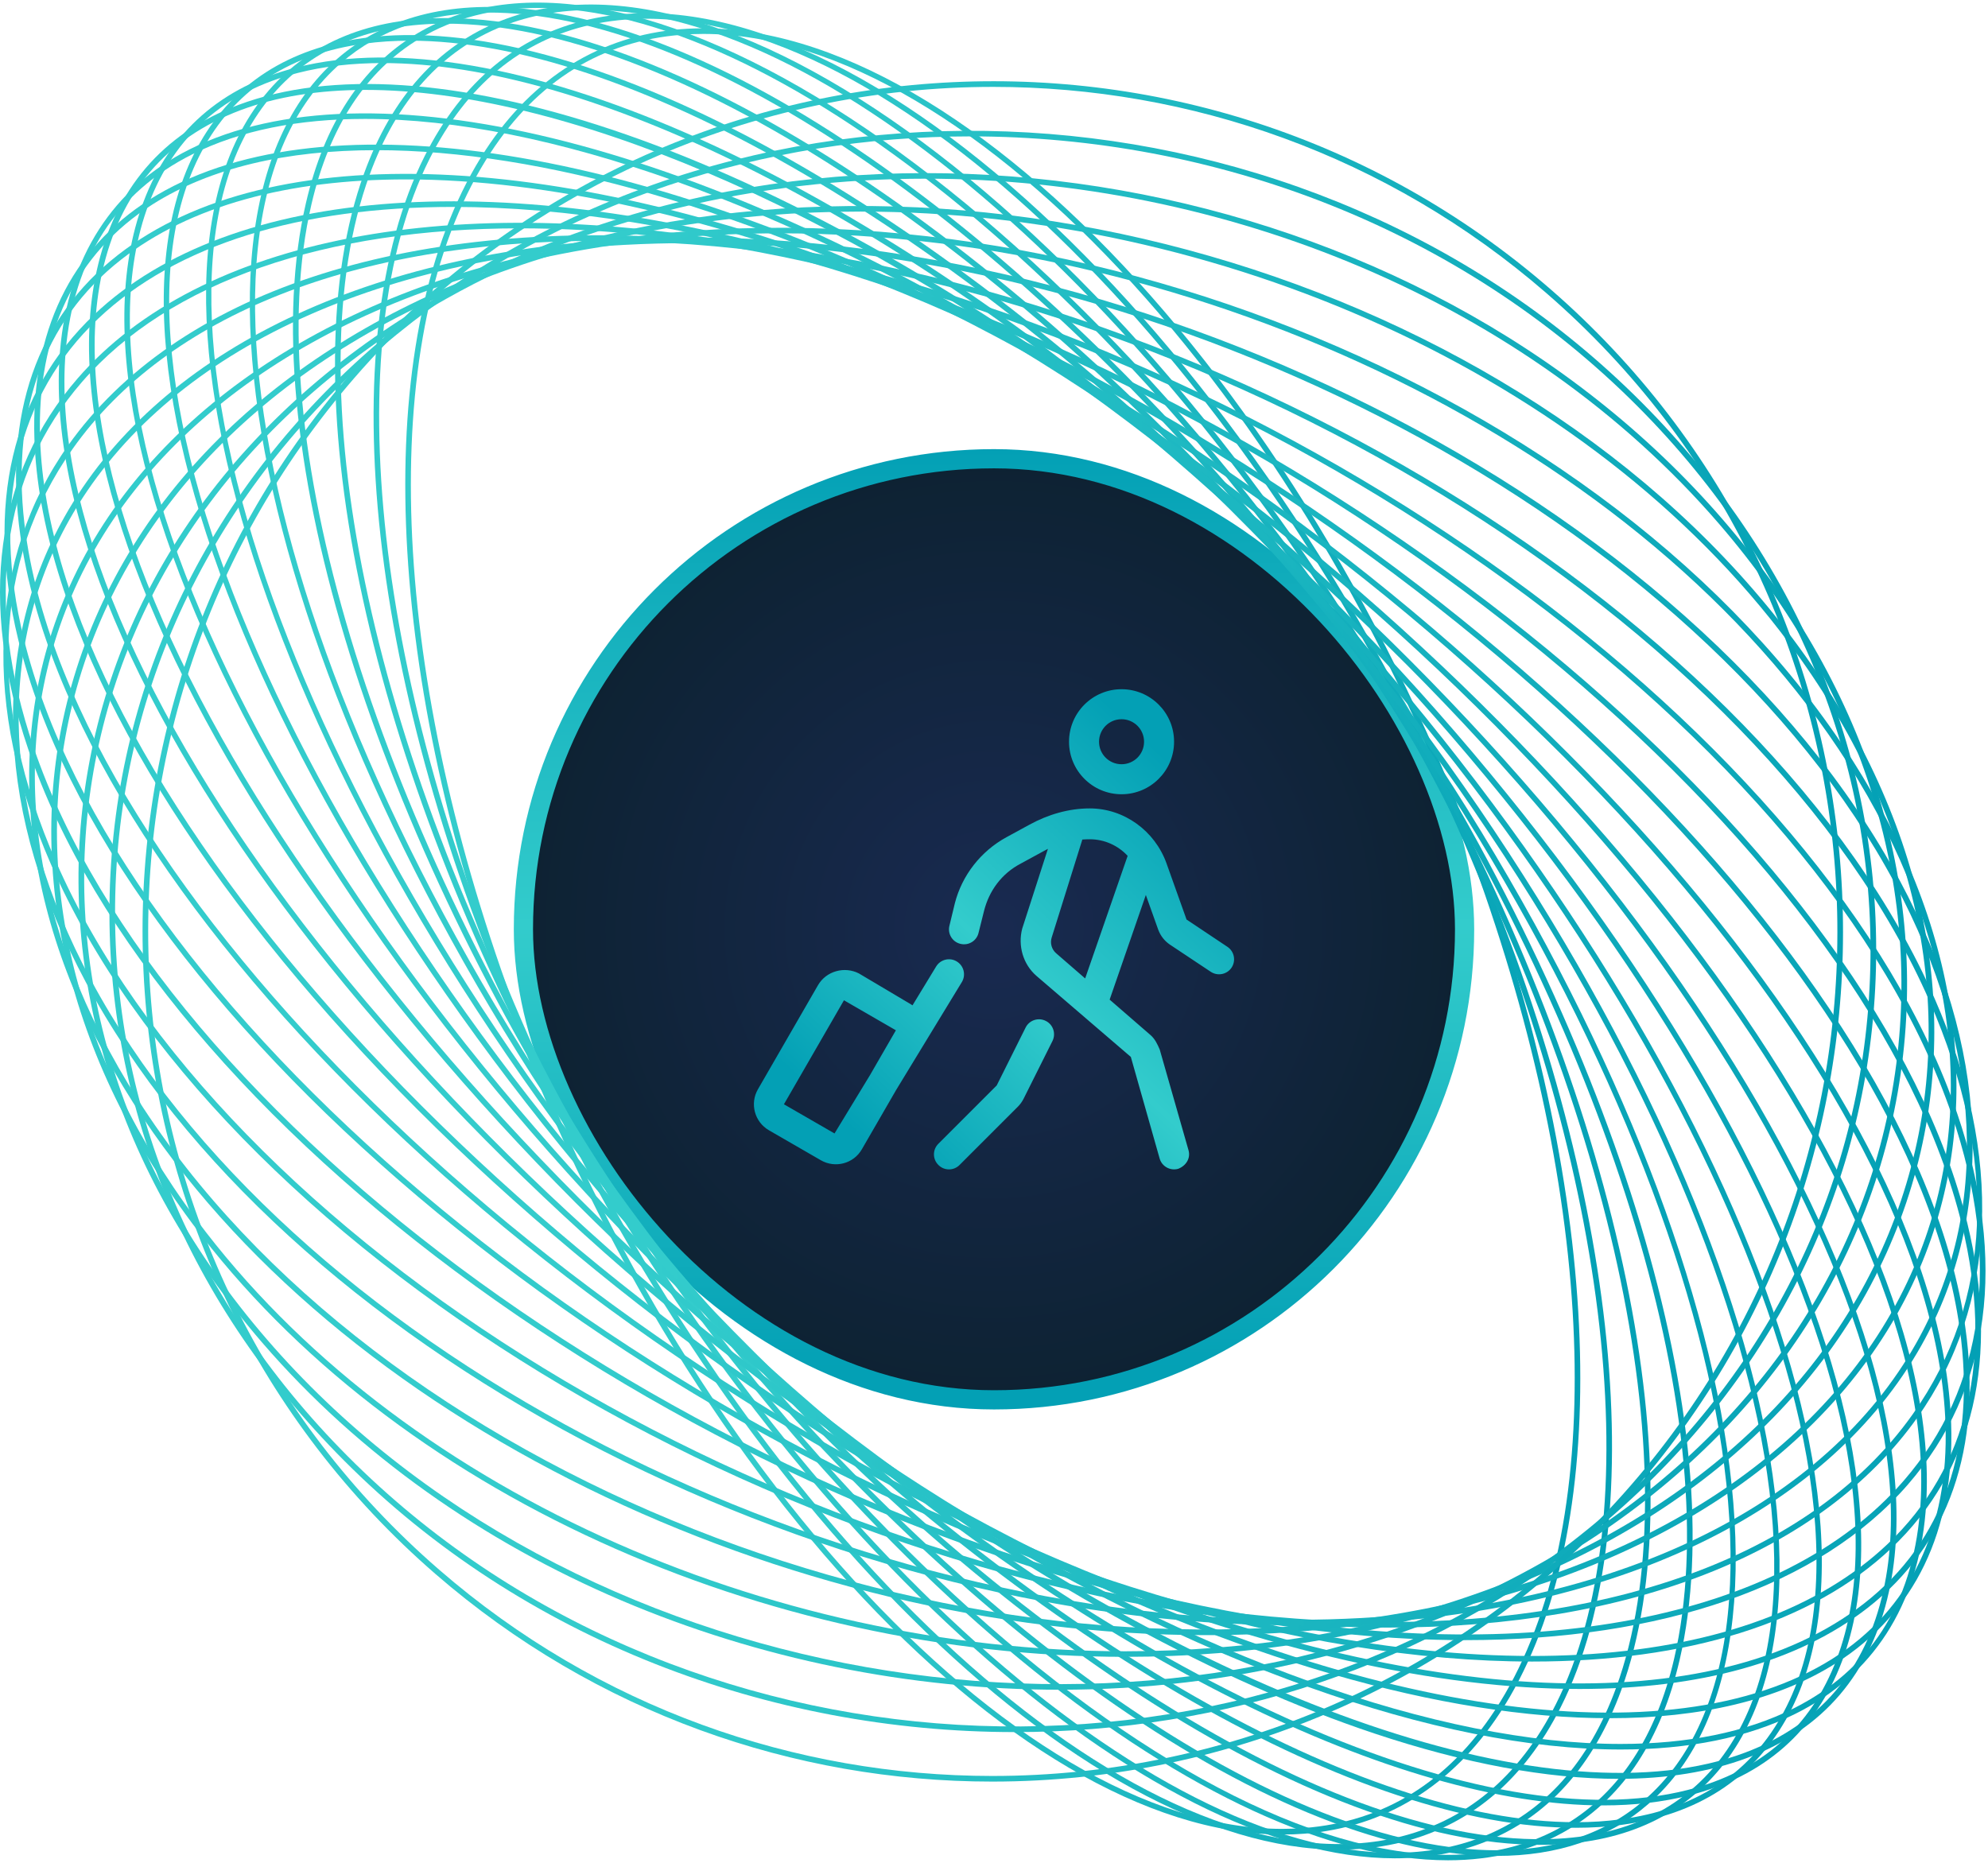 <?xml version="1.0" encoding="UTF-8"?>
<svg xmlns="http://www.w3.org/2000/svg" width="414" height="388" viewBox="0 0 414 388" fill="none">
  <rect x="109" y="95.54" width="196" height="196" rx="98" fill="url(#paint0_radial_112_35813)"></rect>
  <g clip-path="url(#clip0_112_35813)">
    <path d="M244.5 154.478C244.5 160.519 239.598 165.415 233.562 165.415C227.527 165.415 222.625 160.519 222.625 154.478C222.625 148.437 227.527 143.54 233.562 143.54C239.598 143.54 244.5 148.437 244.5 154.478ZM233.562 149.79C230.965 149.79 228.875 151.89 228.875 154.478C228.875 157.065 230.965 159.165 233.562 159.165C236.16 159.165 238.25 157.065 238.25 154.478C238.25 151.89 236.16 149.79 233.562 149.79ZM212.586 179.849C208.582 181.938 205.965 185.532 204.91 189.771L203.777 194.302C203.367 195.981 201.668 196.997 199.988 196.567C198.309 196.157 197.293 194.458 197.723 192.778L198.855 188.091C200.34 182.329 204.227 177.29 209.598 174.36L214.402 171.743C218.25 169.634 222.566 168.364 226.941 168.364C234.109 168.364 240.496 173.052 242.918 179.79L247.098 191.509L255.613 197.192C257.039 198.149 257.43 200.083 256.473 201.528C255.516 202.954 253.582 203.345 252.137 202.388L243.621 196.724C242.508 195.962 241.668 194.888 241.199 193.618L238.621 186.392L231.082 208.188L239.598 215.571C240.516 216.372 241.004 217.407 241.512 218.579L247.508 239.556C247.977 241.216 247.02 242.778 245.359 243.423C243.699 243.892 241.961 242.935 241.492 241.274L235.496 220.122L215.867 203.267C213.035 200.825 211.941 196.938 212.879 193.384L218.23 176.782C217.957 176.919 217.684 177.075 217.391 177.231L212.586 179.849ZM219.949 198.54L225.984 203.774L234.832 178.247C232.84 176.099 230.008 174.79 226.941 174.79C226.414 174.79 225.906 174.81 225.398 174.849L219.012 195.259C218.641 196.431 219.012 197.739 219.949 198.54ZM217.781 212.622C219.324 213.384 219.949 215.278 219.168 216.821L213.152 228.853C212.84 229.458 212.449 230.005 211.98 230.474L199.832 242.622C198.621 243.853 196.629 243.853 195.418 242.622C194.187 241.411 194.187 239.419 195.418 238.208L207.566 226.06L213.582 214.009C214.344 212.466 216.238 211.841 217.781 212.622ZM199.246 200.239C200.73 201.138 201.199 203.071 200.301 204.536L186.59 227.056L179.48 239.36C177.762 242.349 173.941 243.364 170.951 241.646L160.127 235.396C157.137 233.657 156.112 229.849 157.838 226.86L170.338 205.2C172.064 202.212 175.887 201.196 178.875 202.739L189.695 209.165C189.812 209.224 189.93 209.302 190.027 209.38L194.949 201.294C195.848 199.81 197.781 199.341 199.246 200.239ZM173.789 236.06L181.199 223.872L186.57 214.575L175.752 208.325L163.252 229.985L173.789 236.06Z" fill="url(#paint1_linear_112_35813)"></path>
  </g>
  <rect x="109" y="95.54" width="196" height="196" rx="98" stroke="url(#paint2_linear_112_35813)" stroke-width="4"></rect>
  <path d="M267.077 382.075C210.637 382.075 138.117 303.045 103.217 202.265C78.877 131.985 78.097 66.425 101.177 31.165C111.057 16.065 125.117 7.385 141.837 6.075C198.857 1.595 274.437 82.185 310.277 185.705C334.617 255.985 335.397 321.545 312.317 356.805C302.437 371.905 288.377 380.585 271.657 381.895C270.147 382.015 268.617 382.075 267.077 382.075ZM146.457 7.065C144.937 7.065 143.427 7.125 141.927 7.245C125.357 8.545 111.977 16.805 102.157 31.805C79.277 66.765 80.107 131.935 104.327 201.875C139.067 302.205 211.087 380.895 267.037 380.895C268.557 380.895 270.067 380.835 271.567 380.715C288.137 379.415 301.517 371.155 311.337 356.155C334.217 321.195 333.387 256.025 309.167 186.085C274.427 85.765 202.407 7.065 146.457 7.065Z" fill="url(#paint3_linear_112_35813)"></path>
  <path d="M278.847 385.225C225.397 385.225 151.937 313.345 108.887 216.105C76.797 143.645 68.777 71.565 88.447 32.485C96.257 16.965 107.807 7.385 122.767 4.025C176.697 -8.095 258.277 67.185 304.617 171.865C336.707 244.335 344.727 316.415 325.047 355.495C317.237 371.015 305.687 380.595 290.727 383.955C286.907 384.805 282.927 385.225 278.847 385.225ZM134.737 3.905C130.707 3.905 126.797 4.315 123.017 5.165C108.417 8.445 97.137 17.815 89.497 33.005C69.977 71.785 78.007 143.465 109.957 215.625C152.827 312.445 225.797 384.045 278.757 384.055C282.787 384.055 286.697 383.645 290.477 382.795C305.077 379.515 316.357 370.145 323.997 354.955C343.517 316.175 335.487 244.495 303.537 172.335C260.677 75.515 187.707 3.905 134.737 3.905Z" fill="url(#paint4_linear_112_35813)"></path>
  <path d="M290.458 387.025C239.468 387.025 165.878 322.435 115.908 229.995C75.728 155.675 60.008 79.555 75.838 36.065C81.618 20.195 91.198 9.515 104.308 4.335C154.378 -15.475 241.088 53.455 297.588 157.975C337.768 232.295 353.488 308.415 337.658 351.905C331.878 367.775 322.298 378.445 309.188 383.635C303.398 385.925 297.118 387.025 290.458 387.025ZM123.178 2.085C116.618 2.085 110.448 3.175 104.748 5.425C91.958 10.485 82.608 20.925 76.948 36.465C61.218 79.645 76.918 155.395 116.948 229.435C166.708 321.495 239.838 385.875 290.328 385.875C296.888 385.875 303.058 384.785 308.758 382.535C321.548 377.475 330.898 367.035 336.558 351.495C352.288 308.315 336.588 232.565 296.558 158.525C246.798 66.475 173.668 2.085 123.178 2.085Z" fill="url(#paint5_linear_112_35813)"></path>
  <path d="M301.547 387.435C252.647 387.435 179.757 330.205 124.237 243.745C76.337 169.165 52.587 90.075 63.717 42.255C67.547 25.795 75.287 13.955 86.727 7.065C132.227 -20.355 223.077 41.175 289.257 144.235C337.157 218.815 360.907 297.905 349.777 345.725C345.947 362.185 338.207 374.025 326.767 380.915C319.447 385.325 310.937 387.435 301.547 387.435ZM112.097 1.655C102.877 1.655 94.527 3.725 87.337 8.065C76.187 14.785 68.627 26.375 64.867 42.515C53.807 90.045 77.497 168.775 125.227 243.105C191.067 345.635 281.207 406.995 326.167 379.905C337.317 373.185 344.877 361.595 348.637 345.455C359.697 297.925 336.007 219.195 288.277 144.865C232.967 58.745 160.517 1.655 112.097 1.655Z" fill="url(#paint6_linear_112_35813)"></path>
  <path d="M311.697 386.525C309.167 386.525 306.557 386.385 303.857 386.095C255.457 380.925 188.697 330.325 133.787 257.175C58.557 156.955 30.057 47.065 70.257 12.225C80.177 3.625 93.417 0.145 109.627 1.875C158.027 7.045 224.787 57.645 279.697 130.795C354.927 231.015 383.427 340.905 343.227 375.745C334.967 382.915 324.387 386.525 311.697 386.525ZM101.807 2.615C89.407 2.615 79.077 6.135 71.037 13.105C31.297 47.555 59.877 156.725 134.737 256.465C189.457 329.365 255.897 379.795 303.987 384.925C319.857 386.615 332.807 383.235 342.467 374.855C382.207 340.405 353.627 231.235 278.767 131.495C224.047 58.595 157.607 8.165 109.517 3.035C106.857 2.755 104.287 2.615 101.807 2.615Z" fill="url(#paint7_linear_112_35813)"></path>
  <path d="M320.678 384.215C273.878 384.215 204.908 339.585 144.498 270.115C60.978 174.065 20.908 61.775 55.158 19.805C63.648 9.405 75.938 4.005 91.688 3.765C138.468 3.025 208.098 47.815 269.008 117.865C352.528 213.915 392.598 326.205 358.348 368.175C349.858 378.575 337.568 383.975 321.818 384.215C321.438 384.215 321.058 384.215 320.678 384.215ZM92.828 4.925C92.448 4.925 92.078 4.925 91.708 4.935C76.318 5.175 64.328 10.425 56.068 20.545C22.158 62.095 62.228 173.705 145.378 269.345C206.068 339.135 275.358 383.785 321.788 383.035C337.178 382.795 349.168 377.545 357.428 367.425C391.338 325.875 351.268 214.265 268.118 118.625C207.918 49.395 139.298 4.925 92.828 4.925Z" fill="url(#paint8_linear_112_35813)"></path>
  <path d="M328.147 380.665C283.297 380.665 217.327 343.245 156.217 282.385C65.277 191.825 13.877 78.495 41.627 29.765C48.677 17.385 60.137 10.045 75.707 7.925C120.367 1.865 191.627 40.195 257.277 105.575C348.217 196.145 399.627 309.475 371.867 358.205C364.817 370.585 353.347 377.925 337.787 380.045C334.707 380.465 331.487 380.665 328.147 380.665ZM85.397 8.475C82.097 8.475 78.927 8.675 75.867 9.095C60.687 11.155 49.507 18.305 42.657 30.345C15.147 78.645 66.467 191.345 157.057 281.565C217.947 342.205 283.597 379.495 328.117 379.505C331.417 379.505 334.587 379.305 337.647 378.885C352.827 376.825 364.007 369.675 370.857 357.635C398.367 309.335 347.047 196.635 256.457 106.415C195.557 45.775 129.907 8.475 85.397 8.475Z" fill="url(#paint9_linear_112_35813)"></path>
  <path d="M333.887 376.005C290.997 376.005 228.857 345.495 168.847 293.845C71.457 210.015 9.117 97.055 29.887 42.025C35.387 27.445 46.097 18.035 61.717 14.055C103.847 3.315 175.647 34.745 244.647 94.135C342.037 177.965 404.377 290.925 383.607 345.955C378.107 360.535 367.397 369.945 351.777 373.925C346.297 375.315 340.307 376.005 333.887 376.005ZM79.677 13.135C73.337 13.135 67.427 13.805 62.007 15.195C46.787 19.075 36.347 28.245 30.987 42.445C10.377 97.045 72.567 209.425 169.607 292.955C238.317 352.095 309.707 383.435 351.477 372.785C366.697 368.905 377.137 359.735 382.497 345.535C403.107 290.935 340.917 178.555 243.877 95.025C184.077 43.545 122.247 13.135 79.677 13.135Z" fill="url(#paint10_linear_112_35813)"></path>
  <path d="M337.058 370.475C322.208 370.475 305.048 367.305 286.188 361.015C253.808 350.205 217.868 330.595 182.238 304.285C79.478 228.405 6.758 117.245 20.117 56.475C23.858 39.455 33.807 27.795 49.667 21.845C68.858 14.645 95.698 16.405 127.298 26.955C159.678 37.765 195.618 57.375 231.248 83.685C334.008 159.565 406.728 270.725 393.368 331.495C389.628 348.515 379.678 360.175 363.818 366.125C356.078 369.025 347.098 370.475 337.058 370.475ZM76.147 18.725C66.427 18.725 57.668 20.105 50.098 22.945C34.628 28.755 24.938 40.115 21.277 56.725C8.008 117.075 80.528 227.705 182.938 303.335C253.528 355.455 324.358 379.675 363.398 365.015C378.868 359.205 388.558 347.845 392.218 331.235C405.498 270.885 332.968 160.255 230.548 84.625C173.648 42.605 116.578 18.725 76.147 18.725Z" fill="url(#paint11_linear_112_35813)"></path>
  <path d="M337.526 364.365C299.646 364.365 249.116 346.605 196.246 313.585C89.306 246.795 6.876 138.865 12.506 72.995C14.166 53.585 23.506 39.085 39.526 31.085C76.656 12.525 144.746 29.115 217.246 74.385C324.196 141.175 406.626 249.105 400.996 314.975C399.336 334.385 389.996 348.885 373.976 356.885C363.916 361.915 351.596 364.365 337.526 364.365ZM76.016 24.765C62.126 24.765 49.966 27.175 40.056 32.135C24.206 40.065 15.326 53.845 13.686 73.095C8.086 138.565 90.266 246.005 196.886 312.585C249.576 345.485 299.876 363.205 337.496 363.205C351.386 363.205 363.546 360.795 373.456 355.835C389.306 347.905 398.186 334.125 399.826 314.875C405.426 249.405 323.246 141.965 216.626 75.385C163.936 42.475 113.626 24.765 76.016 24.765Z" fill="url(#paint12_linear_112_35813)"></path>
  <path d="M335.157 357.845C300.727 357.845 256.957 345.425 210.717 321.585C100.827 264.925 9.517 161.675 7.167 91.405C6.427 69.195 14.736 51.955 31.186 41.545C65.376 19.915 131.117 29.435 202.777 66.375C312.667 123.035 403.977 226.285 406.327 296.545C407.067 318.755 398.757 335.995 382.307 346.405C370.187 354.085 354.077 357.845 335.157 357.845ZM78.356 31.275C59.657 31.275 43.776 34.975 31.817 42.535C15.736 52.705 7.617 69.595 8.347 91.365C10.677 161.245 101.707 264.055 211.257 320.535C282.547 357.285 347.847 366.825 381.677 345.415C397.757 335.245 405.877 318.355 405.147 296.585C402.817 226.705 311.787 123.895 202.237 67.415C156.147 43.665 112.557 31.275 78.356 31.275Z" fill="url(#paint13_linear_112_35813)"></path>
  <path d="M328.966 351.755C299.406 351.755 263.846 343.845 225.466 328.155C113.946 282.575 14.706 185.405 4.236 111.535C0.676 86.435 7.716 66.215 24.596 53.075C56.266 28.405 117.366 30.925 188.046 59.805C299.566 105.385 398.806 202.555 409.276 276.425C412.836 301.525 405.796 321.745 388.916 334.885C374.436 346.165 353.826 351.755 328.966 351.755ZM84.516 37.365C59.936 37.365 39.586 42.885 25.306 54.005C8.786 66.875 1.896 86.715 5.386 111.375C15.796 184.875 114.716 281.635 225.896 327.075C296.176 355.795 356.846 358.375 388.176 333.965C404.696 321.095 411.586 301.255 408.096 276.595C397.686 203.095 298.766 106.335 187.586 60.895C149.326 45.255 113.906 37.365 84.516 37.365Z" fill="url(#paint14_linear_112_35813)"></path>
  <path d="M319.086 346.045C295.576 346.045 268.856 341.795 240.306 333.195C128.536 299.525 22.426 209.795 3.786 133.165C-3.024 105.185 2.456 81.785 19.626 65.515C48.206 38.435 105.616 34.415 173.186 54.775C284.966 88.445 391.066 178.175 409.706 254.805C416.516 282.785 411.036 306.185 393.866 322.455C377.356 338.095 351.226 346.045 319.086 346.045ZM94.376 43.095C62.556 43.095 36.736 50.935 20.436 66.375C3.586 82.335 -1.774 105.335 4.926 132.885C23.486 209.155 129.226 298.515 240.646 332.075C307.806 352.305 364.786 348.395 393.056 321.605C409.906 305.645 415.266 282.645 408.566 255.095C390.016 178.825 284.266 89.465 172.846 55.905C144.396 47.325 117.766 43.095 94.376 43.095Z" fill="url(#paint15_linear_112_35813)"></path>
  <path d="M305.127 341.585C289.487 341.585 272.687 339.945 255.077 336.595C144.447 315.535 32.657 234.545 5.887 156.055C-4.593 125.325 -1.033 98.605 16.187 78.785C41.607 49.515 94.767 39.275 158.407 51.395C269.037 72.455 380.827 153.445 407.597 231.935C418.077 262.655 414.517 289.385 397.297 309.205C378.917 330.365 346.017 341.585 305.127 341.585ZM108.327 47.555C67.807 47.555 35.247 58.625 17.087 79.535C0.157 99.025 -3.323 125.355 7.007 155.655C33.657 233.785 145.037 314.435 255.297 335.425C318.517 347.465 371.277 337.365 396.417 308.415C413.347 288.925 416.827 262.595 406.497 232.295C379.847 154.165 268.457 73.525 158.197 52.535C140.647 49.195 123.897 47.555 108.327 47.555Z" fill="url(#paint16_linear_112_35813)"></path>
  <path d="M288.948 338.975C282.658 338.975 276.198 338.735 269.578 338.255C161.518 330.355 45.328 259.335 10.578 179.925C-3.722 147.235 -2.452 116.295 14.158 92.815C36.628 61.045 83.928 45.335 143.918 49.715C251.978 57.615 368.168 128.635 402.918 208.045C417.218 240.735 415.948 271.675 399.338 295.155C379.338 323.425 339.698 338.975 288.948 338.975ZM124.538 50.165C74.188 50.165 34.898 65.535 15.118 93.495C-1.482 116.965 -2.682 146.695 11.658 179.455C46.248 258.505 161.988 329.215 269.658 337.085C329.218 341.435 376.138 325.905 398.368 294.475C414.968 271.005 416.168 241.275 401.828 208.515C367.238 129.465 251.498 58.755 143.828 50.885C137.248 50.405 130.798 50.165 124.538 50.165Z" fill="url(#paint17_linear_112_35813)"></path>
  <path d="M269.827 338.505C169.217 338.505 58.456 280.395 17.857 204.525C-0.673 169.915 -2.253 135.525 13.396 107.705C32.407 73.915 74.856 52.825 129.877 49.825C233.957 44.145 353.177 104.085 395.647 183.425C414.177 218.035 415.757 252.425 400.107 280.245C381.096 314.035 338.647 335.125 283.627 338.125C279.057 338.385 274.447 338.505 269.827 338.505ZM143.687 50.635C139.077 50.635 134.497 50.755 129.937 51.005C75.326 53.985 33.217 74.865 14.416 108.295C-1.033 135.755 0.557 169.735 18.887 203.985C59.297 279.485 169.607 337.335 269.807 337.345C274.417 337.345 278.997 337.225 283.557 336.975C338.167 333.995 380.277 313.115 399.077 279.685C414.527 252.225 412.936 218.245 394.607 183.995C354.197 108.485 243.887 50.635 143.687 50.635Z" fill="url(#paint18_linear_112_35813)"></path>
  <path d="M251.128 340.545C163.468 340.545 69.988 296.035 27.678 229.575C4.848 193.715 -0.072 156.115 13.798 123.695C29.138 87.855 66.568 61.645 116.478 51.785C215.158 32.295 335.988 80.125 385.828 158.405C408.658 194.265 413.578 231.865 399.708 264.285C384.368 300.125 346.938 326.335 297.028 336.195C282.128 339.135 266.708 340.545 251.128 340.545ZM162.418 48.595C146.888 48.595 131.548 49.995 116.708 52.925C67.188 62.705 30.068 88.665 14.888 124.145C1.168 156.195 6.058 193.415 28.678 228.935C78.268 306.845 198.558 354.435 296.808 335.035C346.328 325.255 383.448 299.295 398.628 263.815C412.348 231.765 407.458 194.545 384.838 159.025C342.728 92.895 249.678 48.595 162.418 48.595Z" fill="url(#paint19_linear_112_35813)"></path>
  <path d="M234.328 345.065C159.588 345.065 82.097 311.295 39.977 254.725C13.008 218.505 4.268 178.145 15.377 141.085C26.957 102.465 58.388 72.095 103.908 55.575C195.828 22.195 316.778 57.035 373.518 133.245C400.488 169.465 409.228 209.825 398.118 246.885C386.538 285.505 355.108 315.875 309.588 332.395C285.898 340.995 260.278 345.065 234.328 345.065ZM179.208 44.065C153.378 44.065 127.888 48.115 104.308 56.675C59.157 73.075 27.977 103.165 16.508 141.425C5.508 178.115 14.178 218.105 40.917 254.025C82.817 310.295 159.928 343.895 234.288 343.905C260.118 343.905 285.608 339.855 309.188 331.295C354.338 314.895 385.518 284.805 396.988 246.545C407.988 209.855 399.318 169.865 372.578 133.945C330.678 77.665 253.568 44.065 179.208 44.065Z" fill="url(#paint20_linear_112_35813)"></path>
  <path d="M220.736 351.915C158.356 351.915 94.986 326.425 54.666 279.695C23.986 244.135 11.076 201.765 18.306 160.395C25.506 119.255 51.796 84.035 92.346 61.215C176.186 14.035 295.726 35.145 358.826 108.275C389.506 143.835 402.426 186.205 395.186 227.575C387.986 268.715 361.696 303.935 321.146 326.755C290.886 343.785 255.966 351.915 220.736 351.915ZM192.786 37.215C157.746 37.215 123.026 45.305 92.926 62.235C52.696 84.875 26.606 119.805 19.476 160.595C12.296 201.615 25.116 243.635 55.566 278.925C118.316 351.655 237.196 372.645 320.576 325.725C360.806 303.085 386.896 268.155 394.026 227.365C401.206 186.345 388.386 144.325 357.936 109.035C317.836 62.565 254.816 37.215 192.786 37.215Z" fill="url(#paint21_linear_112_35813)"></path>
  <path d="M211.347 360.735C160.267 360.735 108.917 341.605 71.618 304.155C37.938 270.355 20.668 227.005 22.997 182.095C25.277 138.085 46.227 97.805 81.978 68.675C156.487 7.975 273.077 14.765 341.887 83.815C375.567 117.615 392.837 160.965 390.507 205.875C388.227 249.885 367.277 290.165 331.527 319.295C297.417 347.085 254.477 360.735 211.347 360.735ZM202.147 28.405C159.277 28.405 116.617 41.965 82.718 69.585C47.227 98.505 26.438 138.475 24.168 182.155C21.858 226.725 39.008 269.765 72.448 303.325C140.837 371.965 256.727 378.715 330.777 318.385C366.267 289.465 387.067 249.495 389.327 205.815C391.637 161.245 374.487 118.205 341.047 84.645C303.967 47.425 252.917 28.405 202.147 28.405Z" fill="url(#paint22_linear_112_35813)"></path>
  <path d="M206.627 371.045C165.457 371.045 124.117 356.815 90.657 327.785C16.877 263.775 8.937 151.675 72.947 77.895C136.957 4.115 249.057 -3.835 322.837 60.185C396.617 124.195 404.557 236.295 340.547 310.075C305.567 350.395 256.227 371.045 206.627 371.045ZM206.867 18.095C157.587 18.095 108.587 38.615 73.837 78.665C10.247 151.955 18.137 263.315 91.427 326.895C124.667 355.735 165.747 369.865 206.627 369.875C255.907 369.875 304.907 349.355 339.657 309.305C403.247 236.015 395.357 124.655 322.067 61.075C288.837 32.235 247.757 18.095 206.867 18.095Z" fill="url(#paint23_linear_112_35813)"></path>
  <defs>
    <radialGradient id="paint0_radial_112_35813" cx="0" cy="0" r="1" gradientUnits="userSpaceOnUse" gradientTransform="translate(207 193.54) rotate(90) scale(100)">
      <stop stop-color="#192A51"></stop>
      <stop offset="1" stop-color="#0D2232"></stop>
    </radialGradient>
    <linearGradient id="paint1_linear_112_35813" x1="170.492" y1="228.619" x2="239.767" y2="154.951" gradientUnits="userSpaceOnUse">
      <stop stop-color="#03A0B5"></stop>
      <stop offset="0.464" stop-color="#33CCCC"></stop>
      <stop offset="1" stop-color="#03A0B5"></stop>
    </linearGradient>
    <linearGradient id="paint2_linear_112_35813" x1="201.186" y1="93.54" x2="201.186" y2="293.54" gradientUnits="userSpaceOnUse">
      <stop stop-color="#03A0B5"></stop>
      <stop offset="0.495" stop-color="#33CCCC"></stop>
      <stop offset="0.964" stop-color="#03A0B5"></stop>
    </linearGradient>
    <linearGradient id="paint3_linear_112_35813" x1="329.095" y1="196.879" x2="84.398" y2="196.879" gradientUnits="userSpaceOnUse">
      <stop stop-color="#03A0B5"></stop>
      <stop offset="0.698" stop-color="#33CCCC"></stop>
    </linearGradient>
    <linearGradient id="paint4_linear_112_35813" x1="335.702" y1="196.927" x2="77.799" y2="196.927" gradientUnits="userSpaceOnUse">
      <stop stop-color="#03A0B5"></stop>
      <stop offset="0.698" stop-color="#33CCCC"></stop>
    </linearGradient>
    <linearGradient id="paint5_linear_112_35813" x1="343.732" y1="196.952" x2="69.764" y2="196.952" gradientUnits="userSpaceOnUse">
      <stop stop-color="#03A0B5"></stop>
      <stop offset="0.698" stop-color="#33CCCC"></stop>
    </linearGradient>
    <linearGradient id="paint6_linear_112_35813" x1="352.486" y1="196.964" x2="61.008" y2="196.964" gradientUnits="userSpaceOnUse">
      <stop stop-color="#03A0B5"></stop>
      <stop offset="0.698" stop-color="#33CCCC"></stop>
    </linearGradient>
    <linearGradient id="paint7_linear_112_35813" x1="361.462" y1="196.946" x2="52.022" y2="196.946" gradientUnits="userSpaceOnUse">
      <stop stop-color="#03A0B5"></stop>
      <stop offset="0.698" stop-color="#33CCCC"></stop>
    </linearGradient>
    <linearGradient id="paint8_linear_112_35813" x1="370.593" y1="196.912" x2="42.912" y2="196.912" gradientUnits="userSpaceOnUse">
      <stop stop-color="#03A0B5"></stop>
      <stop offset="0.698" stop-color="#33CCCC"></stop>
    </linearGradient>
    <linearGradient id="paint9_linear_112_35813" x1="379.397" y1="196.854" x2="34.102" y2="196.854" gradientUnits="userSpaceOnUse">
      <stop stop-color="#03A0B5"></stop>
      <stop offset="0.698" stop-color="#33CCCC"></stop>
    </linearGradient>
    <linearGradient id="paint10_linear_112_35813" x1="387.599" y1="196.789" x2="25.895" y2="196.789" gradientUnits="userSpaceOnUse">
      <stop stop-color="#03A0B5"></stop>
      <stop offset="0.698" stop-color="#33CCCC"></stop>
    </linearGradient>
    <linearGradient id="paint11_linear_112_35813" x1="394.95" y1="196.7" x2="18.535" y2="196.7" gradientUnits="userSpaceOnUse">
      <stop stop-color="#03A0B5"></stop>
      <stop offset="0.698" stop-color="#33CCCC"></stop>
    </linearGradient>
    <linearGradient id="paint12_linear_112_35813" x1="401.269" y1="196.609" x2="12.234" y2="196.609" gradientUnits="userSpaceOnUse">
      <stop stop-color="#03A0B5"></stop>
      <stop offset="0.698" stop-color="#33CCCC"></stop>
    </linearGradient>
    <linearGradient id="paint13_linear_112_35813" x1="406.372" y1="196.503" x2="7.121" y2="196.503" gradientUnits="userSpaceOnUse">
      <stop stop-color="#03A0B5"></stop>
      <stop offset="0.698" stop-color="#33CCCC"></stop>
    </linearGradient>
    <linearGradient id="paint14_linear_112_35813" x1="410.177" y1="196.409" x2="3.336" y2="196.409" gradientUnits="userSpaceOnUse">
      <stop stop-color="#03A0B5"></stop>
      <stop offset="0.698" stop-color="#33CCCC"></stop>
    </linearGradient>
    <linearGradient id="paint15_linear_112_35813" x1="412.549" y1="196.324" x2="0.943" y2="196.324" gradientUnits="userSpaceOnUse">
      <stop stop-color="#03A0B5"></stop>
      <stop offset="0.698" stop-color="#33CCCC"></stop>
    </linearGradient>
    <linearGradient id="paint16_linear_112_35813" x1="413.484" y1="196.263" x2="-9.16861e-06" y2="196.263" gradientUnits="userSpaceOnUse">
      <stop stop-color="#03A0B5"></stop>
      <stop offset="0.698" stop-color="#33CCCC"></stop>
    </linearGradient>
    <linearGradient id="paint17_linear_112_35813" x1="412.79" y1="196.215" x2="0.705" y2="196.215" gradientUnits="userSpaceOnUse">
      <stop stop-color="#03A0B5"></stop>
      <stop offset="0.698" stop-color="#33CCCC"></stop>
    </linearGradient>
    <linearGradient id="paint18_linear_112_35813" x1="410.794" y1="196.202" x2="2.709" y2="196.202" gradientUnits="userSpaceOnUse">
      <stop stop-color="#03A0B5"></stop>
      <stop offset="0.698" stop-color="#33CCCC"></stop>
    </linearGradient>
    <linearGradient id="paint19_linear_112_35813" x1="407.431" y1="196.244" x2="6.074" y2="196.244" gradientUnits="userSpaceOnUse">
      <stop stop-color="#03A0B5"></stop>
      <stop offset="0.698" stop-color="#33CCCC"></stop>
    </linearGradient>
    <linearGradient id="paint20_linear_112_35813" x1="402.817" y1="196.307" x2="10.678" y2="196.307" gradientUnits="userSpaceOnUse">
      <stop stop-color="#03A0B5"></stop>
      <stop offset="0.698" stop-color="#33CCCC"></stop>
    </linearGradient>
    <linearGradient id="paint21_linear_112_35813" x1="397.15" y1="196.413" x2="16.346" y2="196.413" gradientUnits="userSpaceOnUse">
      <stop stop-color="#03A0B5"></stop>
      <stop offset="0.698" stop-color="#33CCCC"></stop>
    </linearGradient>
    <linearGradient id="paint22_linear_112_35813" x1="390.716" y1="196.553" x2="22.789" y2="196.553" gradientUnits="userSpaceOnUse">
      <stop stop-color="#03A0B5"></stop>
      <stop offset="0.698" stop-color="#33CCCC"></stop>
    </linearGradient>
    <linearGradient id="paint23_linear_112_35813" x1="383.81" y1="196.705" x2="29.684" y2="196.705" gradientUnits="userSpaceOnUse">
      <stop stop-color="#03A0B5"></stop>
      <stop offset="0.698" stop-color="#33CCCC"></stop>
    </linearGradient>
    <clipPath id="clip0_112_35813">
      <rect width="100" height="100" fill="white" transform="translate(157 143.54)"></rect>
    </clipPath>
  </defs>
</svg>
